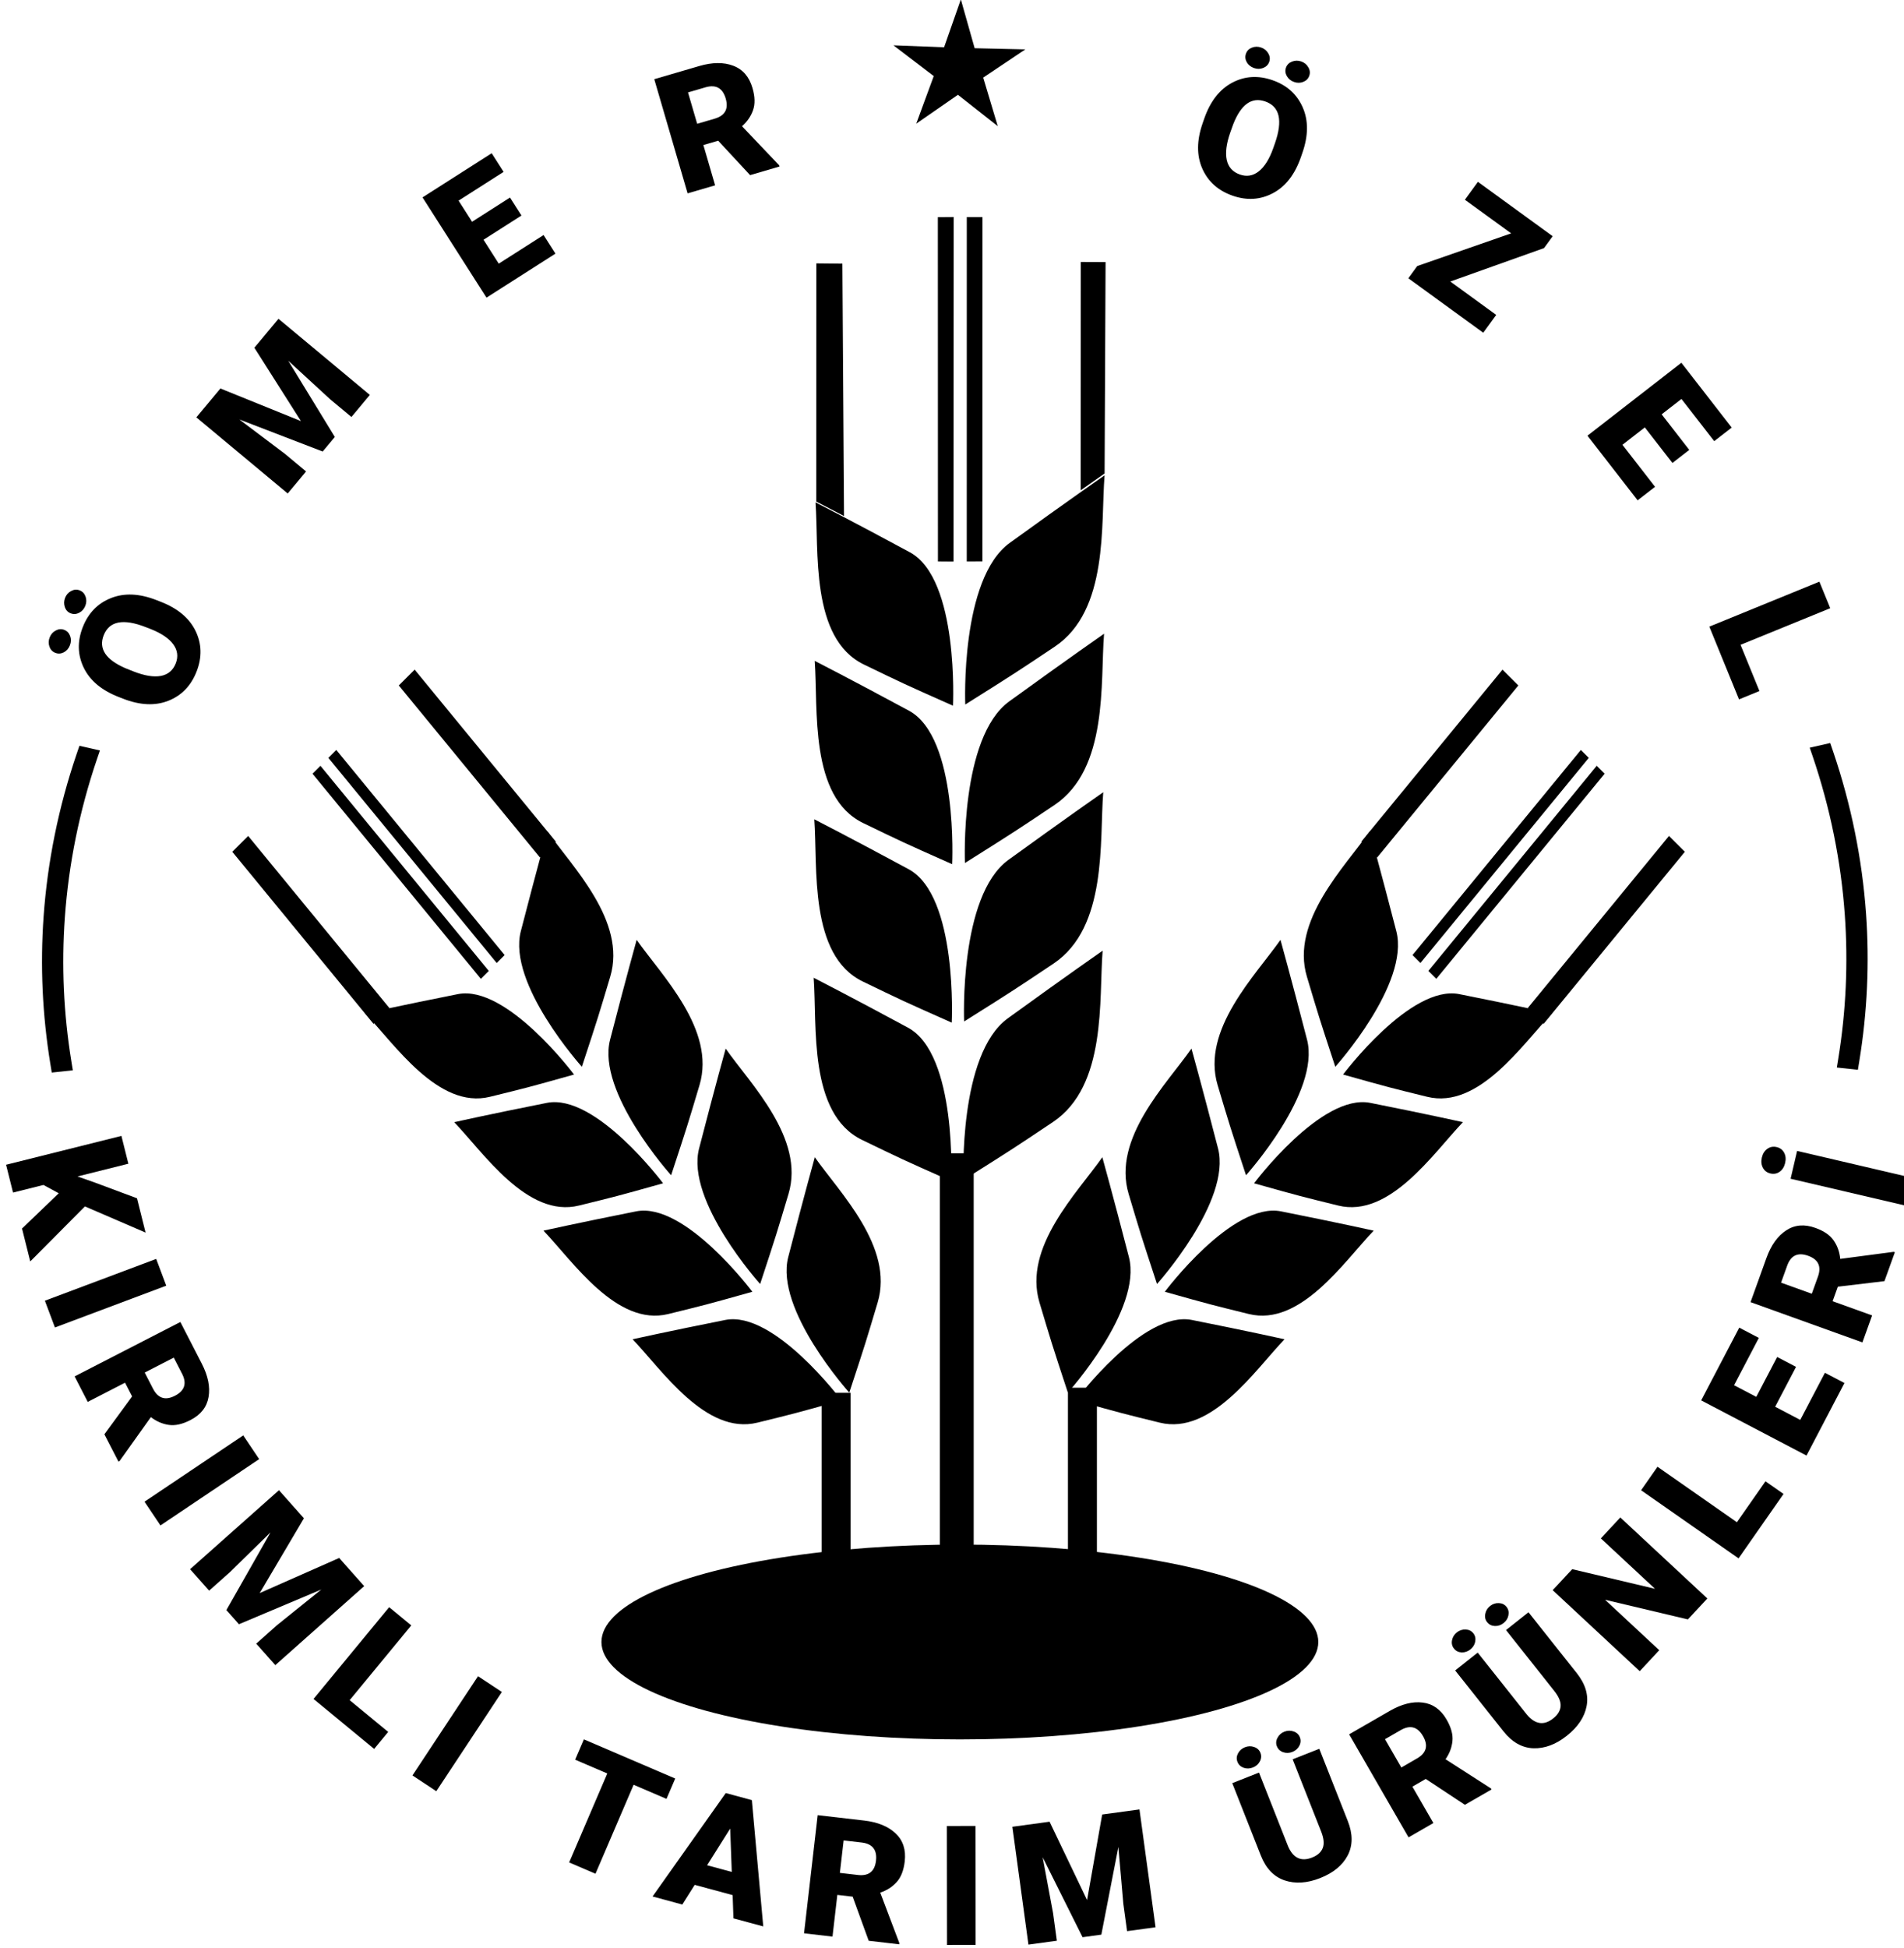 <?xml version="1.0" encoding="UTF-8" standalone="no"?>
<svg
   xmlns:dc="http://purl.org/dc/elements/1.1/"
   xmlns:cc="http://creativecommons.org/ns#"
   xmlns:rdf="http://www.w3.org/1999/02/22-rdf-syntax-ns#"
   xmlns:svg="http://www.w3.org/2000/svg"
   xmlns="http://www.w3.org/2000/svg"
   xmlns:sodipodi="http://sodipodi.sourceforge.net/DTD/sodipodi-0.dtd"
   xmlns:inkscape="http://www.inkscape.org/namespaces/inkscape"
   width="132"
   height="135"
   viewBox="0 0 34.925 35.719"
   version="1.1"
   id="svg2184"
   inkscape:version="1.0.2 (e86c870879, 2021-01-15)"
   sodipodi:docname="logom1.svg">
  <defs
     id="defs2178" />
  <sodipodi:namedview
     id="base"
     pagecolor="#ffffff"
     bordercolor="#666666"
     borderopacity="1.0"
     inkscape:pageopacity="0.0"
     inkscape:pageshadow="2"
     inkscape:zoom="0.35"
     inkscape:cx="82.857143"
     inkscape:cy="217.14286"
     inkscape:document-units="mm"
     inkscape:current-layer="layer1"
     inkscape:document-rotation="0"
     showgrid="false"
     inkscape:window-width="1329"
     inkscape:window-height="706"
     inkscape:window-x="37"
     inkscape:window-y="25"
     inkscape:window-maximized="1"
     units="px" />
  <g
     inkscape:label="Layer 1"
     inkscape:groupmode="layer"
     id="layer1">
    <g
       id="g7667"
       transform="matrix(0.557,0,0,0.557,-307.696,41.239)">
      <g
         id="g1041"
         transform="matrix(0.318,0,0,0.318,353.83,-81.425)">
        <path
           style="color:#000000;font-style:normal;font-variant:normal;font-weight:normal;font-stretch:normal;font-size:medium;line-height:normal;font-family:sans-serif;font-variant-ligatures:normal;font-variant-position:normal;font-variant-caps:normal;font-variant-numeric:normal;font-variant-alternates:normal;font-variant-east-asian:normal;font-feature-settings:normal;font-variation-settings:normal;text-indent:0;text-align:start;text-decoration:none;text-decoration-line:none;text-decoration-style:solid;text-decoration-color:#000000;letter-spacing:normal;word-spacing:normal;text-transform:none;writing-mode:lr-tb;direction:ltr;text-orientation:mixed;dominant-baseline:auto;baseline-shift:baseline;text-anchor:start;white-space:normal;shape-padding:0;shape-margin:0;inline-size:0;clip-rule:nonzero;display:inline;overflow:visible;visibility:visible;isolation:auto;mix-blend-mode:normal;color-interpolation:sRGB;color-interpolation-filters:linearRGB;solid-color:#000000;solid-opacity:1;vector-effect:none;fill:#000000;fill-opacity:1;fill-rule:evenodd;stroke:none;stroke-width:1.107;stroke-linecap:square;stroke-linejoin:miter;stroke-miterlimit:4;stroke-dasharray:none;stroke-dashoffset:0;stroke-opacity:1;color-rendering:auto;image-rendering:auto;shape-rendering:auto;text-rendering:auto;enable-background:accumulate;stop-color:#000000"
           d="m 1294.422,206.08 0.297,0.865 c 1.868,5.496 3.009,11.128 3.413,16.794 0.363,5.086 0.131,10.201 -0.699,15.277 l -0.146,0.891 -2.181,-0.234 0.146,-0.895 c 0.811,-4.962 1.033,-9.963 0.678,-14.936 -0.395,-5.539 -1.508,-11.041 -3.334,-16.415 l -0.297,-0.865 z"
           id="path3753"
           transform="translate(-480.4,-105.924)" />
        <g
           aria-label="KIRIMLI TARIM ÜRÜNLERİ"
           id="g3795"
           style="font-size:7.938px;line-height:8.751px;font-family:sans-serif;-inkscape-font-specification:'sans-serif, Normal';letter-spacing:1.545px;word-spacing:0px;fill:#000000;stroke-width:0.121"
           transform="matrix(2.182,0,0,2.182,1021.802,-82.14)">
          <path
             d="m -181.043,106.581 1.743,-1.674 -0.726,-0.394 -1.444,0.361 -0.33,-1.32 5.474,-1.369 0.33,1.32 -2.414,0.604 0.81,0.285 2.014,0.751 0.407,1.628 -2.879,-1.242 -2.595,2.611 z"
             style="font-style:normal;font-variant:normal;font-weight:900;font-stretch:normal;font-size:7.938px;font-family:Roboto;-inkscape-font-specification:'Roboto Heavy';fill:#000000;stroke-width:0.121"
             id="path3755" />
          <path
             d="m -174.198,109.292 -5.283,1.983 -0.477,-1.27 5.283,-1.983 z"
             style="font-style:normal;font-variant:normal;font-weight:900;font-stretch:normal;font-size:7.938px;font-family:Roboto;-inkscape-font-specification:'Roboto Heavy';fill:#000000;stroke-width:0.121"
             id="path3757" />
          <path
             d="m -177.134,116.343 1.316,-1.797 -0.335,-0.651 -1.771,0.911 -0.622,-1.21 5.018,-2.581 1.016,1.975 q 0.447,0.869 0.322,1.582 -0.12,0.716 -0.861,1.097 -0.579,0.298 -1.034,0.227 -0.453,-0.068 -0.843,-0.368 l -1.486,2.085 -0.052,0.027 z m 3.293,-3.638 -1.379,0.709 0.394,0.765 q 0.355,0.689 1.04,0.336 0.682,-0.351 0.349,-1.025 z"
             style="font-style:normal;font-variant:normal;font-weight:900;font-stretch:normal;font-size:7.938px;font-family:Roboto;-inkscape-font-specification:'Roboto Heavy';fill:#000000;stroke-width:0.121"
             id="path3759" />
          <path
             d="m -169.788,117.521 -4.685,3.146 -0.756,-1.126 4.685,-3.146 z"
             style="font-style:normal;font-variant:normal;font-weight:900;font-stretch:normal;font-size:7.938px;font-family:Roboto;-inkscape-font-specification:'Roboto Heavy';fill:#000000;stroke-width:0.121"
             id="path3761" />
          <path
             d="m -169.762,123.877 3.771,-1.666 1.187,1.336 -4.218,3.749 -0.906,-1.02 0.985,-0.875 2.104,-1.693 -3.908,1.647 -0.597,-0.672 2.095,-3.687 -1.929,1.89 -0.985,0.875 -0.904,-1.017 4.218,-3.749 1.184,1.333 z"
             style="font-style:normal;font-variant:normal;font-weight:900;font-stretch:normal;font-size:7.938px;font-family:Roboto;-inkscape-font-specification:'Roboto Heavy';fill:#000000;stroke-width:0.121"
             id="path3763" />
          <path
             d="m -163.665,130.464 -0.666,0.807 -2.877,-2.371 3.589,-4.354 1.05,0.865 -2.924,3.547 z"
             style="font-style:normal;font-variant:normal;font-weight:900;font-stretch:normal;font-size:7.938px;font-family:Roboto;-inkscape-font-specification:'Roboto Heavy';fill:#000000;stroke-width:0.121"
             id="path3765" />
          <path
             d="m -158.269,128.569 -3.112,4.708 -1.132,-0.748 3.112,-4.708 z"
             style="font-style:normal;font-variant:normal;font-weight:900;font-stretch:normal;font-size:7.938px;font-family:Roboto;-inkscape-font-specification:'Roboto Heavy';fill:#000000;stroke-width:0.121"
             id="path3767" />
          <path
             d="m -154.791,131.782 0.414,-0.965 4.335,1.859 -0.414,0.965 -1.56,-0.669 -1.81,4.221 -1.25,-0.536 1.81,-4.221 z"
             style="font-style:normal;font-variant:normal;font-weight:900;font-stretch:normal;font-size:7.938px;font-family:Roboto;-inkscape-font-specification:'Roboto Heavy';fill:#000000;stroke-width:0.121"
             id="path3769" />
          <path
             d="m -151.117,138.272 3.474,-4.907 1.238,0.335 0.541,5.992 -1.414,-0.382 -0.039,-1.103 -1.8,-0.486 -0.589,0.933 z m 2.588,-1.481 1.171,0.316 -0.075,-2.056 z"
             style="font-style:normal;font-variant:normal;font-weight:900;font-stretch:normal;font-size:7.938px;font-family:Roboto;-inkscape-font-specification:'Roboto Heavy';fill:#000000;stroke-width:0.121"
             id="path3771" />
          <path
             d="m -140.859,140.374 -0.761,-2.093 -0.728,-0.084 -0.229,1.979 -1.351,-0.156 0.647,-5.606 2.206,0.255 q 0.97,0.112 1.494,0.613 0.528,0.498 0.432,1.326 -0.075,0.647 -0.387,0.985 -0.308,0.339 -0.775,0.496 l 0.906,2.395 -0.007,0.058 z m -1.19,-4.761 -0.178,1.54 0.855,0.099 q 0.77,0.089 0.859,-0.677 0.088,-0.762 -0.658,-0.86 z"
             style="font-style:normal;font-variant:normal;font-weight:900;font-stretch:normal;font-size:7.938px;font-family:Roboto;-inkscape-font-specification:'Roboto Heavy';fill:#000000;stroke-width:0.121"
             id="path3773" />
          <path
             d="m -135.792,134.926 0.007,5.643 -1.357,0.002 -0.007,-5.643 z"
             style="font-style:normal;font-variant:normal;font-weight:900;font-stretch:normal;font-size:7.938px;font-family:Roboto;-inkscape-font-specification:'Roboto Heavy';fill:#000000;stroke-width:0.121"
             id="path3775" />
          <path
             d="m -130.495,138.443 0.717,-4.06 1.77,-0.241 0.763,5.591 -1.352,0.184 -0.178,-1.306 -0.234,-2.691 -0.809,4.163 -0.891,0.122 -1.894,-3.794 0.495,2.655 0.178,1.306 -1.348,0.184 -0.763,-5.591 1.766,-0.241 z"
             style="font-style:normal;font-variant:normal;font-weight:900;font-stretch:normal;font-size:7.938px;font-family:Roboto;-inkscape-font-specification:'Roboto Heavy';fill:#000000;stroke-width:0.121"
             id="path3777" />
          <path
             d="m -120.738,131.764 1.265,-0.499 1.353,3.429 q 0.364,0.923 -0.006,1.632 -0.372,0.705 -1.306,1.073 -0.927,0.366 -1.69,0.109 -0.765,-0.261 -1.129,-1.184 l -1.353,-3.429 1.269,-0.501 1.375,3.486 q 0.362,0.853 1.144,0.545 0.389,-0.154 0.506,-0.45 0.117,-0.296 -0.075,-0.783 z m -2.619,0.121 q -0.08,-0.202 0.025,-0.401 0.107,-0.205 0.33,-0.293 0.224,-0.088 0.438,-0.01 0.216,0.073 0.296,0.275 0.08,0.202 -0.027,0.407 -0.105,0.2 -0.328,0.288 -0.224,0.088 -0.44,0.015 -0.214,-0.078 -0.294,-0.28 z m 1.871,-0.738 q -0.08,-0.202 0.029,-0.403 0.107,-0.205 0.327,-0.291 0.224,-0.088 0.438,-0.01 0.216,0.073 0.296,0.275 0.08,0.202 -0.027,0.407 -0.105,0.2 -0.328,0.288 -0.22,0.087 -0.436,0.014 -0.218,-0.077 -0.297,-0.279 z"
             style="font-style:normal;font-variant:normal;font-weight:900;font-stretch:normal;font-size:7.938px;font-family:Roboto;-inkscape-font-specification:'Roboto Heavy';fill:#000000;stroke-width:0.121"
             id="path3779" />
          <path
             d="m -112.563,133.923 -1.858,-1.228 -0.634,0.366 0.996,1.726 -1.178,0.68 -2.82,-4.888 1.924,-1.11 q 0.846,-0.488 1.565,-0.397 0.72,0.086 1.137,0.807 0.325,0.564 0.276,1.022 -0.046,0.456 -0.327,0.86 l 2.154,1.384 0.029,0.05 z m -3.792,-3.114 0.775,1.343 0.745,-0.43 q 0.671,-0.387 0.286,-1.055 -0.383,-0.665 -1.041,-0.299 z"
             style="font-style:normal;font-variant:normal;font-weight:900;font-stretch:normal;font-size:7.938px;font-family:Roboto;-inkscape-font-specification:'Roboto Heavy';fill:#000000;stroke-width:0.121"
             id="path3781" />
          <path
             d="m -110.611,125.632 1.066,-0.845 2.291,2.888 q 0.617,0.777 0.468,1.563 -0.151,0.783 -0.937,1.407 -0.78,0.619 -1.586,0.595 -0.808,-0.027 -1.425,-0.804 l -2.291,-2.888 1.069,-0.848 2.329,2.936 q 0.594,0.711 1.253,0.189 0.328,-0.26 0.353,-0.577 0.025,-0.317 -0.3,-0.727 z m -2.471,0.877 q -0.135,-0.17 -0.093,-0.391 0.043,-0.227 0.231,-0.376 0.188,-0.149 0.416,-0.137 0.228,0.007 0.363,0.177 0.135,0.17 0.092,0.397 -0.042,0.221 -0.23,0.371 -0.188,0.149 -0.416,0.142 -0.228,-0.012 -0.362,-0.182 z m 1.576,-1.25 q -0.135,-0.17 -0.09,-0.394 0.043,-0.227 0.228,-0.374 0.188,-0.149 0.416,-0.137 0.228,0.007 0.363,0.177 0.135,0.17 0.092,0.397 -0.042,0.221 -0.23,0.371 -0.185,0.147 -0.413,0.14 -0.231,-0.01 -0.365,-0.18 z"
             style="font-style:normal;font-variant:normal;font-weight:900;font-stretch:normal;font-size:7.938px;font-family:Roboto;-inkscape-font-specification:'Roboto Heavy';fill:#000000;stroke-width:0.121"
             id="path3783" />
          <path
             d="m -105.187,120.289 4.131,3.844 -0.924,0.993 -3.93,-0.931 2.571,2.392 -0.927,0.996 -4.131,-3.844 0.927,-0.996 3.93,0.931 -2.571,-2.392 z"
             style="font-style:normal;font-variant:normal;font-weight:900;font-stretch:normal;font-size:7.938px;font-family:Roboto;-inkscape-font-specification:'Roboto Heavy';fill:#000000;stroke-width:0.121"
             id="path3785" />
          <path
             d="m -98.298,118.574 0.858,0.599 -2.135,3.057 -4.626,-3.232 0.779,-1.115 3.768,2.632 z"
             style="font-style:normal;font-variant:normal;font-weight:900;font-stretch:normal;font-size:7.938px;font-family:Roboto;-inkscape-font-specification:'Roboto Heavy';fill:#000000;stroke-width:0.121"
             id="path3787" />
          <path
             d="m -96.35,117.352 -4.999,-2.618 1.807,-3.451 0.93,0.487 -1.176,2.245 1.054,0.552 0.991,-1.892 0.896,0.469 -0.991,1.892 1.191,0.624 1.171,-2.235 0.927,0.485 z"
             style="font-style:normal;font-variant:normal;font-weight:900;font-stretch:normal;font-size:7.938px;font-family:Roboto;-inkscape-font-specification:'Roboto Heavy';fill:#000000;stroke-width:0.121"
             id="path3789" />
          <path
             d="m -92.651,109.077 -2.212,0.263 -0.248,0.689 1.875,0.674 -0.46,1.28 -5.31,-1.91 0.752,-2.09 q 0.331,-0.919 0.938,-1.314 0.605,-0.4 1.389,-0.118 0.613,0.22 0.871,0.602 0.26,0.378 0.306,0.868 l 2.538,-0.335 0.055,0.02 z m -4.907,0.072 1.459,0.525 0.291,-0.81 q 0.262,-0.729 -0.463,-0.99 -0.722,-0.26 -0.988,0.444 z"
             style="font-style:normal;font-variant:normal;font-weight:900;font-stretch:normal;font-size:7.938px;font-family:Roboto;-inkscape-font-specification:'Roboto Heavy';fill:#000000;stroke-width:0.121"
             id="path3791" />
          <path
             d="m -96.796,102.898 5.495,1.283 -0.309,1.321 -5.495,-1.283 z m -1.265,1.07 q -0.242,-0.056 -0.356,-0.266 -0.117,-0.214 -0.053,-0.49 0.065,-0.279 0.264,-0.416 0.195,-0.137 0.437,-0.081 0.242,0.056 0.356,0.266 0.114,0.21 0.049,0.489 -0.064,0.276 -0.261,0.417 -0.195,0.137 -0.437,0.081 z"
             style="font-style:normal;font-variant:normal;font-weight:900;font-stretch:normal;font-size:7.938px;font-family:Roboto;-inkscape-font-specification:'Roboto Heavy';fill:#000000;stroke-width:0.121"
             id="path3793" />
        </g>
        <path
           style="color:#000000;font-style:normal;font-variant:normal;font-weight:normal;font-stretch:normal;font-size:medium;line-height:normal;font-family:sans-serif;font-variant-ligatures:normal;font-variant-position:normal;font-variant-caps:normal;font-variant-numeric:normal;font-variant-alternates:normal;font-variant-east-asian:normal;font-feature-settings:normal;font-variation-settings:normal;text-indent:0;text-align:start;text-decoration:none;text-decoration-line:none;text-decoration-style:solid;text-decoration-color:#000000;letter-spacing:normal;word-spacing:normal;text-transform:none;writing-mode:lr-tb;direction:ltr;text-orientation:mixed;dominant-baseline:auto;baseline-shift:baseline;text-anchor:start;white-space:normal;shape-padding:0;shape-margin:0;inline-size:0;clip-rule:nonzero;display:inline;overflow:visible;visibility:visible;isolation:auto;mix-blend-mode:normal;color-interpolation:sRGB;color-interpolation-filters:linearRGB;solid-color:#000000;solid-opacity:1;vector-effect:none;fill:#000000;fill-opacity:1;fill-rule:evenodd;stroke:none;stroke-width:1.107;stroke-linecap:square;stroke-linejoin:miter;stroke-miterlimit:4;stroke-dasharray:none;stroke-dashoffset:0;stroke-opacity:1;color-rendering:auto;image-rendering:auto;shape-rendering:auto;text-rendering:auto;enable-background:accumulate;stop-color:#000000"
           d="m 1113.111,206.368 -0.297,0.865 c -1.868,5.496 -3.009,11.128 -3.413,16.794 -0.363,5.086 -0.131,10.201 0.699,15.277 l 0.146,0.891 2.181,-0.234 -0.146,-0.895 c -0.811,-4.962 -1.033,-9.963 -0.678,-14.936 0.395,-5.539 1.508,-11.041 3.335,-16.415 l 0.297,-0.865 z"
           id="path3797"
           transform="translate(-480.4,-105.924)" />
        <g
           aria-label="ÖMER ÖZEL"
           id="g3815"
           style="font-size:7.938px;line-height:0px;font-family:sans-serif;-inkscape-font-specification:'sans-serif, Normal';letter-spacing:6.329px;word-spacing:4.247px;fill:#000000;stroke-width:0.121"
           transform="matrix(2.182,0,0,2.182,1021.802,-82.14)">
          <path
             d="m -174.454,76.845 q 1.206,0.471 1.648,1.384 0.442,0.913 0.049,1.921 -0.396,1.015 -1.341,1.39 -0.944,0.372 -2.15,-0.099 l -0.213,-0.083 q -1.206,-0.471 -1.65,-1.38 -0.446,-0.915 -0.05,-1.929 0.393,-1.007 1.342,-1.382 0.945,-0.376 2.151,0.095 z m -0.722,1.199 q -0.794,-0.31 -1.294,-0.214 -0.499,0.096 -0.698,0.605 -0.369,0.946 1.016,1.553 l 0.407,0.163 q 0.773,0.302 1.286,0.211 0.515,-0.094 0.713,-0.6 0.187,-0.48 -0.119,-0.899 -0.309,-0.424 -1.069,-0.725 z m -4.288,1.222 q -0.202,-0.079 -0.277,-0.291 -0.077,-0.217 0.01,-0.441 0.087,-0.224 0.29,-0.328 0.201,-0.109 0.403,-0.03 0.202,0.079 0.28,0.296 0.075,0.212 -0.012,0.436 -0.087,0.224 -0.288,0.333 -0.203,0.104 -0.405,0.025 z m 0.731,-1.874 q -0.202,-0.079 -0.276,-0.295 -0.077,-0.217 0.009,-0.438 0.087,-0.224 0.29,-0.328 0.201,-0.109 0.403,-0.03 0.202,0.079 0.28,0.296 0.075,0.212 -0.012,0.436 -0.086,0.22 -0.287,0.329 -0.204,0.108 -0.406,0.029 z"
             style="font-style:normal;font-variant:normal;font-weight:900;font-stretch:normal;font-size:7.938px;font-family:Roboto;-inkscape-font-specification:'Roboto Heavy';fill:#000000;stroke-width:0.121"
             id="path3799" />
          <path
             d="m -167.806,68.27 -2.21,-3.481 1.144,-1.373 4.336,3.612 -0.873,1.048 -1.012,-0.843 -1.988,-1.828 2.212,3.618 -0.576,0.691 -3.958,-1.522 2.157,1.625 1.012,0.843 -0.871,1.045 -4.336,-3.612 1.141,-1.37 z"
             style="font-style:normal;font-variant:normal;font-weight:900;font-stretch:normal;font-size:7.938px;font-family:Roboto;-inkscape-font-specification:'Roboto Heavy';fill:#000000;stroke-width:0.121"
             id="path3801" />
          <path
             d="m -158.999,62.413 -3.036,-4.757 3.283,-2.095 0.565,0.885 -2.137,1.364 0.64,1.003 1.8,-1.149 0.544,0.853 -1.8,1.149 0.723,1.134 2.127,-1.357 0.563,0.882 z"
             style="font-style:normal;font-variant:normal;font-weight:900;font-stretch:normal;font-size:7.938px;font-family:Roboto;-inkscape-font-specification:'Roboto Heavy';fill:#000000;stroke-width:0.121"
             id="path3803" />
          <path
             d="m -146.488,56.6 -1.515,-1.633 -0.703,0.205 0.558,1.912 -1.306,0.381 -1.582,-5.417 2.132,-0.623 q 0.938,-0.274 1.615,-0.015 0.68,0.254 0.913,1.054 0.183,0.625 0.026,1.058 -0.152,0.432 -0.522,0.758 l 1.765,1.855 0.016,0.056 z m -2.947,-3.924 0.435,1.488 0.826,-0.241 q 0.744,-0.217 0.528,-0.958 -0.215,-0.737 -0.94,-0.537 z"
             style="font-style:normal;font-variant:normal;font-weight:900;font-stretch:normal;font-size:7.938px;font-family:Roboto;-inkscape-font-specification:'Roboto Heavy';fill:#000000;stroke-width:0.121"
             id="path3805" />
          <path
             d="m -120.35,55.757 q -0.426,1.222 -1.322,1.698 -0.896,0.476 -1.917,0.12 -1.028,-0.358 -1.439,-1.289 -0.407,-0.93 0.019,-2.152 l 0.075,-0.216 q 0.426,-1.222 1.318,-1.7 0.898,-0.48 1.926,-0.121 1.021,0.356 1.43,1.29 0.41,0.931 -0.015,2.153 z m -1.225,-0.677 q 0.28,-0.805 0.166,-1.301 -0.115,-0.496 -0.631,-0.675 -0.959,-0.334 -1.515,1.073 l -0.148,0.412 q -0.273,0.783 -0.163,1.293 0.113,0.511 0.626,0.69 0.487,0.17 0.894,-0.152 0.412,-0.324 0.685,-1.095 z m -1.38,-4.24 q 0.071,-0.205 0.281,-0.288 0.214,-0.085 0.441,-0.006 0.227,0.079 0.338,0.278 0.116,0.196 0.045,0.401 -0.071,0.205 -0.286,0.29 -0.209,0.083 -0.436,0.004 -0.227,-0.079 -0.343,-0.275 -0.111,-0.199 -0.04,-0.404 z m 1.9,0.662 q 0.071,-0.205 0.285,-0.287 0.214,-0.085 0.438,-0.008 0.227,0.079 0.338,0.278 0.116,0.196 0.045,0.401 -0.071,0.205 -0.286,0.29 -0.209,0.083 -0.436,0.004 -0.223,-0.078 -0.34,-0.274 -0.115,-0.2 -0.044,-0.405 z"
             style="font-style:normal;font-variant:normal;font-weight:900;font-stretch:normal;font-size:7.938px;font-family:Roboto;-inkscape-font-specification:'Roboto Heavy';fill:#000000;stroke-width:0.121"
             id="path3807" />
          <path
             d="m -112.564,57.768 0.618,-0.85 3.549,2.58 -0.41,0.564 -4.449,1.586 2.179,1.584 -0.615,0.846 -3.555,-2.584 0.422,-0.58 4.458,-1.551 z"
             style="font-style:normal;font-variant:normal;font-weight:900;font-stretch:normal;font-size:7.938px;font-family:Roboto;-inkscape-font-specification:'Roboto Heavy';fill:#000000;stroke-width:0.121"
             id="path3809" />
          <path
             d="m -106.746,68.963 4.457,-3.461 2.389,3.076 -0.83,0.644 -1.555,-2.002 -0.94,0.73 1.31,1.687 -0.799,0.62 -1.31,-1.687 -1.062,0.825 1.547,1.993 -0.827,0.642 z"
             style="font-style:normal;font-variant:normal;font-weight:900;font-stretch:normal;font-size:7.938px;font-family:Roboto;-inkscape-font-specification:'Roboto Heavy';fill:#000000;stroke-width:0.121"
             id="path3811" />
          <path
             d="m -98.584,81.078 -0.969,0.396 -1.409,-3.452 5.224,-2.133 0.514,1.259 -4.256,1.737 z"
             style="font-style:normal;font-variant:normal;font-weight:900;font-stretch:normal;font-size:7.938px;font-family:Roboto;-inkscape-font-specification:'Roboto Heavy';fill:#000000;stroke-width:0.121"
             id="path3813" />
        </g>
        <path
           sodipodi:type="star"
           style="fill:#000000;fill-rule:evenodd;stroke:none;stroke-width:8.817;stroke-linecap:square;stroke-linejoin:miter;stroke-miterlimit:4;stroke-dasharray:none"
           id="path3817"
           sodipodi:sides="5"
           sodipodi:cx="-66.315704"
           sodipodi:cy="158.7915"
           sodipodi:r1="15.968899"
           sodipodi:r2="5.9883366"
           sodipodi:arg1="0.78539816"
           sodipodi:arg2="1.4137167"
           inkscape:flatsided="false"
           inkscape:rounded="0"
           inkscape:randomized="0"
           inkscape:transform-center-x="-0.066109186"
           inkscape:transform-center-y="-0.62321727"
           transform="matrix(0.442,0.084,-0.084,0.442,766.421,-34.262)"
           d="m -55.024,170.083 -10.355,-5.377 -8.187,8.314 1.914,-11.51 -10.437,-5.217 11.538,-1.736 1.736,-11.538 5.217,10.437 11.51,-1.914 -8.314,8.187 z" />
        <g
           id="g3861"
           transform="matrix(-0.821,-0.82,-0.871,1.061,803.132,111.801)"
           style="fill:#000000">
          <g
             id="g3859"
             style="fill:#000000">
            <path
               d="M 15,64 C 15,64 14.541,55.559 18.477,53.464 23.129,50.989 26,49.533 26,49.533 25.706,52.753 26.4,58.603 22.093,60.689 19.042,62.166 19.056,62.169 15,64"
               style="fill:#000000;fill-opacity:1;fill-rule:evenodd;stroke:none;stroke-width:1px;stroke-linecap:butt;stroke-linejoin:miter;stroke-opacity:1"
               id="path3819" />
            <path
               d="m 15,53.402 c 0,0 -0.459,-8.441 3.477,-10.536 C 23.129,40.391 26,38.935 26,38.935 25.706,42.154 26.4,48.005 22.093,50.09 19.042,51.568 19.056,51.57 15,53.402"
               style="fill:#000000;fill-opacity:1;fill-rule:evenodd;stroke:none;stroke-width:1px;stroke-linecap:butt;stroke-linejoin:miter;stroke-opacity:1"
               id="path3821" />
            <path
               d="m 15.016,42.804 c 0,0 -0.459,-8.441 3.477,-10.536 4.652,-2.475 7.523,-3.931 7.523,-3.931 -0.294,3.219 0.4,9.07 -3.907,11.155 -3.051,1.477 -3.037,1.48 -7.093,3.311"
               style="fill:#000000;fill-opacity:1;fill-rule:evenodd;stroke:none;stroke-width:1px;stroke-linecap:butt;stroke-linejoin:miter;stroke-opacity:1"
               id="path3823" />
            <path
               d="m 15,32.205 c 0,0 -0.459,-8.441 3.477,-10.536 C 23.129,19.194 26,17.738 26,17.738 25.706,20.958 26.4,26.808 22.093,28.894 19.042,30.371 19.056,30.374 15,32.205"
               style="fill:#000000;fill-opacity:1;fill-rule:evenodd;stroke:none;stroke-width:1px;stroke-linecap:butt;stroke-linejoin:miter;stroke-opacity:1"
               id="path3825" />
            <path
               d="m 14.016,64 c 0,0 0.459,-8.441 -3.477,-10.536 C 5.888,50.989 3.016,49.533 3.016,49.533 3.31,52.753 2.617,58.603 6.924,60.689 9.974,62.166 9.96,62.169 14.016,64"
               style="fill:#000000;fill-opacity:1;fill-rule:evenodd;stroke:none;stroke-width:1px;stroke-linecap:butt;stroke-linejoin:miter;stroke-opacity:1"
               id="path3827" />
            <path
               d="m 14.016,53.402 c 0,0 0.459,-8.441 -3.477,-10.536 -4.652,-2.475 -7.523,-3.931 -7.523,-3.931 0.294,3.219 -0.4,9.07 3.907,11.155 3.051,1.477 3.037,1.48 7.093,3.311"
               style="fill:#000000;fill-opacity:1;fill-rule:evenodd;stroke:none;stroke-width:1px;stroke-linecap:butt;stroke-linejoin:miter;stroke-opacity:1"
               id="path3829" />
            <path
               d="m 14,42.804 c 0,0 0.459,-8.441 -3.477,-10.536 C 5.871,29.792 3,28.337 3,28.337 3.294,31.556 2.6,37.407 6.907,39.492 9.958,40.969 9.944,40.972 14,42.804"
               style="fill:#000000;fill-opacity:1;fill-rule:evenodd;stroke:none;stroke-width:1px;stroke-linecap:butt;stroke-linejoin:miter;stroke-opacity:1"
               id="path3831" />
            <path
               d="m 14.016,32.205 c 0,0 0.459,-8.441 -3.477,-10.536 C 5.888,19.194 3.016,17.738 3.016,17.738 c 0.294,3.219 -0.4,9.07 3.907,11.155 3.051,1.477 3.037,1.48 7.093,3.311"
               style="fill:#000000;fill-opacity:1;fill-rule:evenodd;stroke:none;stroke-width:1px;stroke-linecap:butt;stroke-linejoin:miter;stroke-opacity:1"
               id="path3833" />
            <g
               id="g3839"
               style="opacity:1;fill:#000000">
              <path
                 style="color:#000000;font-style:normal;font-variant:normal;font-weight:normal;font-stretch:normal;font-size:medium;line-height:normal;font-family:sans-serif;font-variant-ligatures:normal;font-variant-position:normal;font-variant-caps:normal;font-variant-numeric:normal;font-variant-alternates:normal;font-variant-east-asian:normal;font-feature-settings:normal;font-variation-settings:normal;text-indent:0;text-align:start;text-decoration:none;text-decoration-line:none;text-decoration-style:solid;text-decoration-color:#000000;letter-spacing:normal;word-spacing:normal;text-transform:none;writing-mode:lr-tb;direction:ltr;text-orientation:mixed;dominant-baseline:auto;baseline-shift:baseline;text-anchor:start;white-space:normal;shape-padding:0;shape-margin:0;inline-size:0;clip-rule:nonzero;display:inline;overflow:visible;visibility:visible;isolation:auto;mix-blend-mode:normal;color-interpolation:sRGB;color-interpolation-filters:linearRGB;solid-color:#000000;solid-opacity:1;vector-effect:none;fill:#000000;fill-opacity:1;fill-rule:evenodd;stroke:none;stroke-width:1px;stroke-linecap:butt;stroke-linejoin:miter;stroke-miterlimit:4;stroke-dasharray:none;stroke-dashoffset:0;stroke-opacity:1;color-rendering:auto;image-rendering:auto;shape-rendering:auto;text-rendering:auto;enable-background:accumulate;stop-color:#000000;stop-opacity:1"
                 d="M 13.5,2.066 V 22.081"
                 id="path3835" />
              <path
                 style="color:#000000;font-style:normal;font-variant:normal;font-weight:normal;font-stretch:normal;font-size:medium;line-height:normal;font-family:sans-serif;font-variant-ligatures:normal;font-variant-position:normal;font-variant-caps:normal;font-variant-numeric:normal;font-variant-alternates:normal;font-variant-east-asian:normal;font-feature-settings:normal;font-variation-settings:normal;text-indent:0;text-align:start;text-decoration:none;text-decoration-line:none;text-decoration-style:solid;text-decoration-color:#000000;letter-spacing:normal;word-spacing:normal;text-transform:none;writing-mode:lr-tb;direction:ltr;text-orientation:mixed;dominant-baseline:auto;baseline-shift:baseline;text-anchor:start;white-space:normal;shape-padding:0;shape-margin:0;inline-size:0;clip-rule:nonzero;display:inline;overflow:visible;visibility:visible;isolation:auto;mix-blend-mode:normal;color-interpolation:sRGB;color-interpolation-filters:linearRGB;solid-color:#000000;solid-opacity:1;vector-effect:none;fill:#000000;fill-opacity:1;fill-rule:evenodd;stroke:none;stroke-linecap:butt;stroke-linejoin:miter;stroke-miterlimit:4;stroke-dasharray:none;stroke-dashoffset:0;stroke-opacity:1;color-rendering:auto;image-rendering:auto;shape-rendering:auto;text-rendering:auto;enable-background:accumulate;stop-color:#000000;stop-opacity:1"
                 d="M 13,2.066 V 22.08 h 1 V 2.066 Z"
                 id="path3837" />
            </g>
            <g
               id="g3845"
               style="opacity:1;fill:#000000">
              <path
                 style="color:#000000;font-style:normal;font-variant:normal;font-weight:normal;font-stretch:normal;font-size:medium;line-height:normal;font-family:sans-serif;font-variant-ligatures:normal;font-variant-position:normal;font-variant-caps:normal;font-variant-numeric:normal;font-variant-alternates:normal;font-variant-east-asian:normal;font-feature-settings:normal;font-variation-settings:normal;text-indent:0;text-align:start;text-decoration:none;text-decoration-line:none;text-decoration-style:solid;text-decoration-color:#000000;letter-spacing:normal;word-spacing:normal;text-transform:none;writing-mode:lr-tb;direction:ltr;text-orientation:mixed;dominant-baseline:auto;baseline-shift:baseline;text-anchor:start;white-space:normal;shape-padding:0;shape-margin:0;inline-size:0;clip-rule:nonzero;display:inline;overflow:visible;visibility:visible;isolation:auto;mix-blend-mode:normal;color-interpolation:sRGB;color-interpolation-filters:linearRGB;solid-color:#000000;solid-opacity:1;vector-effect:none;fill:#000000;fill-opacity:1;fill-rule:evenodd;stroke:none;stroke-width:2;stroke-linecap:butt;stroke-linejoin:miter;stroke-miterlimit:4;stroke-dasharray:none;stroke-dashoffset:0;stroke-opacity:1;color-rendering:auto;image-rendering:auto;shape-rendering:auto;text-rendering:auto;enable-background:accumulate;stop-color:#000000;stop-opacity:1"
                 d="M 4,1.955 V 18.745"
                 id="path3841" />
              <path
                 style="color:#000000;font-style:normal;font-variant:normal;font-weight:normal;font-stretch:normal;font-size:medium;line-height:normal;font-family:sans-serif;font-variant-ligatures:normal;font-variant-position:normal;font-variant-caps:normal;font-variant-numeric:normal;font-variant-alternates:normal;font-variant-east-asian:normal;font-feature-settings:normal;font-variation-settings:normal;text-indent:0;text-align:start;text-decoration:none;text-decoration-line:none;text-decoration-style:solid;text-decoration-color:#000000;letter-spacing:normal;word-spacing:normal;text-transform:none;writing-mode:lr-tb;direction:ltr;text-orientation:mixed;dominant-baseline:auto;baseline-shift:baseline;text-anchor:start;white-space:normal;shape-padding:0;shape-margin:0;inline-size:0;clip-rule:nonzero;display:inline;overflow:visible;visibility:visible;isolation:auto;mix-blend-mode:normal;color-interpolation:sRGB;color-interpolation-filters:linearRGB;solid-color:#000000;solid-opacity:1;vector-effect:none;fill:#000000;fill-opacity:1;fill-rule:evenodd;stroke:none;stroke-linecap:butt;stroke-linejoin:miter;stroke-miterlimit:4;stroke-dasharray:none;stroke-dashoffset:0;stroke-opacity:1;color-rendering:auto;image-rendering:auto;shape-rendering:auto;text-rendering:auto;enable-background:accumulate;stop-color:#000000;stop-opacity:1"
                 d="M 3,1.955 V 18.746 H 5 V 1.955 Z"
                 id="path3843" />
            </g>
            <g
               id="g3851"
               style="opacity:1;fill:#000000">
              <path
                 style="color:#000000;font-style:normal;font-variant:normal;font-weight:normal;font-stretch:normal;font-size:medium;line-height:normal;font-family:sans-serif;font-variant-ligatures:normal;font-variant-position:normal;font-variant-caps:normal;font-variant-numeric:normal;font-variant-alternates:normal;font-variant-east-asian:normal;font-feature-settings:normal;font-variation-settings:normal;text-indent:0;text-align:start;text-decoration:none;text-decoration-line:none;text-decoration-style:solid;text-decoration-color:#000000;letter-spacing:normal;word-spacing:normal;text-transform:none;writing-mode:lr-tb;direction:ltr;text-orientation:mixed;dominant-baseline:auto;baseline-shift:baseline;text-anchor:start;white-space:normal;shape-padding:0;shape-margin:0;inline-size:0;clip-rule:nonzero;display:inline;overflow:visible;visibility:visible;isolation:auto;mix-blend-mode:normal;color-interpolation:sRGB;color-interpolation-filters:linearRGB;solid-color:#000000;solid-opacity:1;vector-effect:none;fill:#000000;fill-opacity:1;fill-rule:evenodd;stroke:none;stroke-width:2;stroke-linecap:butt;stroke-linejoin:miter;stroke-miterlimit:4;stroke-dasharray:none;stroke-dashoffset:0;stroke-opacity:1;color-rendering:auto;image-rendering:auto;shape-rendering:auto;text-rendering:auto;enable-background:accumulate;stop-color:#000000;stop-opacity:1"
                 d="M 25,1.955 V 18.745"
                 id="path3847" />
              <path
                 style="color:#000000;font-style:normal;font-variant:normal;font-weight:normal;font-stretch:normal;font-size:medium;line-height:normal;font-family:sans-serif;font-variant-ligatures:normal;font-variant-position:normal;font-variant-caps:normal;font-variant-numeric:normal;font-variant-alternates:normal;font-variant-east-asian:normal;font-feature-settings:normal;font-variation-settings:normal;text-indent:0;text-align:start;text-decoration:none;text-decoration-line:none;text-decoration-style:solid;text-decoration-color:#000000;letter-spacing:normal;word-spacing:normal;text-transform:none;writing-mode:lr-tb;direction:ltr;text-orientation:mixed;dominant-baseline:auto;baseline-shift:baseline;text-anchor:start;white-space:normal;shape-padding:0;shape-margin:0;inline-size:0;clip-rule:nonzero;display:inline;overflow:visible;visibility:visible;isolation:auto;mix-blend-mode:normal;color-interpolation:sRGB;color-interpolation-filters:linearRGB;solid-color:#000000;solid-opacity:1;vector-effect:none;fill:#000000;fill-opacity:1;fill-rule:evenodd;stroke:none;stroke-linecap:butt;stroke-linejoin:miter;stroke-miterlimit:4;stroke-dasharray:none;stroke-dashoffset:0;stroke-opacity:1;color-rendering:auto;image-rendering:auto;shape-rendering:auto;text-rendering:auto;enable-background:accumulate;stop-color:#000000;stop-opacity:1"
                 d="M 24,1.955 V 18.746 h 2 V 1.955 Z"
                 id="path3849" />
            </g>
            <g
               id="g3857"
               style="opacity:1;fill:#000000">
              <path
                 style="color:#000000;font-style:normal;font-variant:normal;font-weight:normal;font-stretch:normal;font-size:medium;line-height:normal;font-family:sans-serif;font-variant-ligatures:normal;font-variant-position:normal;font-variant-caps:normal;font-variant-numeric:normal;font-variant-alternates:normal;font-variant-east-asian:normal;font-feature-settings:normal;font-variation-settings:normal;text-indent:0;text-align:start;text-decoration:none;text-decoration-line:none;text-decoration-style:solid;text-decoration-color:#000000;letter-spacing:normal;word-spacing:normal;text-transform:none;writing-mode:lr-tb;direction:ltr;text-orientation:mixed;dominant-baseline:auto;baseline-shift:baseline;text-anchor:start;white-space:normal;shape-padding:0;shape-margin:0;inline-size:0;clip-rule:nonzero;display:inline;overflow:visible;visibility:visible;isolation:auto;mix-blend-mode:normal;color-interpolation:sRGB;color-interpolation-filters:linearRGB;solid-color:#000000;solid-opacity:1;vector-effect:none;fill:#000000;fill-opacity:1;fill-rule:evenodd;stroke:none;stroke-width:1px;stroke-linecap:butt;stroke-linejoin:miter;stroke-miterlimit:4;stroke-dasharray:none;stroke-dashoffset:0;stroke-opacity:1;color-rendering:auto;image-rendering:auto;shape-rendering:auto;text-rendering:auto;enable-background:accumulate;stop-color:#000000;stop-opacity:1"
                 d="M 15.5,2.066 V 22.081"
                 id="path3853" />
              <path
                 style="color:#000000;font-style:normal;font-variant:normal;font-weight:normal;font-stretch:normal;font-size:medium;line-height:normal;font-family:sans-serif;font-variant-ligatures:normal;font-variant-position:normal;font-variant-caps:normal;font-variant-numeric:normal;font-variant-alternates:normal;font-variant-east-asian:normal;font-feature-settings:normal;font-variation-settings:normal;text-indent:0;text-align:start;text-decoration:none;text-decoration-line:none;text-decoration-style:solid;text-decoration-color:#000000;letter-spacing:normal;word-spacing:normal;text-transform:none;writing-mode:lr-tb;direction:ltr;text-orientation:mixed;dominant-baseline:auto;baseline-shift:baseline;text-anchor:start;white-space:normal;shape-padding:0;shape-margin:0;inline-size:0;clip-rule:nonzero;display:inline;overflow:visible;visibility:visible;isolation:auto;mix-blend-mode:normal;color-interpolation:sRGB;color-interpolation-filters:linearRGB;solid-color:#000000;solid-opacity:1;vector-effect:none;fill:#000000;fill-opacity:1;fill-rule:evenodd;stroke:none;stroke-linecap:butt;stroke-linejoin:miter;stroke-miterlimit:4;stroke-dasharray:none;stroke-dashoffset:0;stroke-opacity:1;color-rendering:auto;image-rendering:auto;shape-rendering:auto;text-rendering:auto;enable-background:accumulate;stop-color:#000000;stop-opacity:1"
                 d="M 15,2.066 V 22.08 h 1 V 2.066 Z"
                 id="path3855" />
            </g>
          </g>
        </g>
        <g
           id="g3905"
           transform="matrix(1.302,-0.122,-0.006,1.548,1043.124,143.264)"
           style="opacity:0.999;fill:#000000">
          <g
             id="g3903"
             style="fill:#000000">
            <path
               d="m -244.982,-17.934 c 0,0 -0.459,-8.441 3.477,-10.536 4.652,-2.475 7.523,-3.931 7.523,-3.931 -0.294,3.219 0.4,9.07 -3.907,11.155 -3.051,1.477 -3.037,1.48 -7.093,3.311"
               style="fill:#000000;fill-opacity:1;fill-rule:evenodd;stroke:none;stroke-width:1px;stroke-linecap:butt;stroke-linejoin:miter;stroke-opacity:1"
               id="path3863" />
            <path
               d="m -244.982,-28.532 c 0,0 -0.459,-8.441 3.477,-10.536 4.652,-2.475 7.523,-3.931 7.523,-3.931 -0.294,3.219 0.4,9.07 -3.907,11.155 -3.051,1.477 -3.037,1.48 -7.093,3.311"
               style="fill:#000000;fill-opacity:1;fill-rule:evenodd;stroke:none;stroke-width:1px;stroke-linecap:butt;stroke-linejoin:miter;stroke-opacity:1"
               id="path3865" />
            <path
               d="m -244.966,-39.13 c 0,0 -0.459,-8.441 3.477,-10.536 4.652,-2.475 7.523,-3.931 7.523,-3.931 -0.294,3.219 0.4,9.07 -3.907,11.155 -3.051,1.477 -3.037,1.48 -7.093,3.311"
               style="fill:#000000;fill-opacity:1;fill-rule:evenodd;stroke:none;stroke-width:1px;stroke-linecap:butt;stroke-linejoin:miter;stroke-opacity:1"
               id="path3867" />
            <path
               d="m -244.989,-49.732 c 0,0 -0.451,-8.441 3.487,-10.532 4.655,-2.472 7.528,-3.926 7.528,-3.926 -0.297,3.219 0.391,9.069 -3.918,11.152 -3.053,1.475 -3.038,1.478 -7.097,3.306"
               style="fill:#000000;fill-opacity:1;fill-rule:evenodd;stroke:none;stroke-width:1px;stroke-linecap:butt;stroke-linejoin:miter;stroke-opacity:1"
               id="path3869" />
            <path
               d="m -245.966,-17.934 c 0,0 0.459,-8.441 -3.477,-10.536 -4.652,-2.475 -7.523,-3.931 -7.523,-3.931 0.294,3.219 -0.4,9.07 3.907,11.155 3.051,1.477 3.037,1.48 7.093,3.311"
               style="fill:#000000;fill-opacity:1;fill-rule:evenodd;stroke:none;stroke-width:1px;stroke-linecap:butt;stroke-linejoin:miter;stroke-opacity:1"
               id="path3871" />
            <path
               d="m -245.966,-28.532 c 0,0 0.459,-8.441 -3.477,-10.536 -4.652,-2.475 -7.523,-3.931 -7.523,-3.931 0.294,3.219 -0.4,9.07 3.907,11.155 3.051,1.477 3.037,1.48 7.093,3.311"
               style="fill:#000000;fill-opacity:1;fill-rule:evenodd;stroke:none;stroke-width:1px;stroke-linecap:butt;stroke-linejoin:miter;stroke-opacity:1"
               id="path3873" />
            <path
               d="m -245.982,-39.13 c 0,0 0.459,-8.441 -3.477,-10.536 -4.652,-2.475 -7.523,-3.931 -7.523,-3.931 0.294,3.219 -0.4,9.07 3.907,11.155 3.051,1.477 3.037,1.48 7.093,3.311"
               style="fill:#000000;fill-opacity:1;fill-rule:evenodd;stroke:none;stroke-width:1px;stroke-linecap:butt;stroke-linejoin:miter;stroke-opacity:1"
               id="path3875" />
            <path
               d="m -245.966,-49.728 c 0,0 0.459,-8.441 -3.477,-10.536 -4.652,-2.475 -7.523,-3.931 -7.523,-3.931 0.294,3.219 -0.4,9.07 3.907,11.155 3.051,1.477 3.037,1.48 7.093,3.311"
               style="fill:#000000;fill-opacity:1;fill-rule:evenodd;stroke:none;stroke-width:1px;stroke-linecap:butt;stroke-linejoin:miter;stroke-opacity:1"
               id="path3877" />
            <g
               id="g3883"
               style="opacity:1;fill:#000000;stroke-width:1;stroke-miterlimit:4;stroke-dasharray:none">
              <path
                 style="color:#000000;font-style:normal;font-variant:normal;font-weight:normal;font-stretch:normal;font-size:medium;line-height:normal;font-family:sans-serif;font-variant-ligatures:normal;font-variant-position:normal;font-variant-caps:normal;font-variant-numeric:normal;font-variant-alternates:normal;font-variant-east-asian:normal;font-feature-settings:normal;font-variation-settings:normal;text-indent:0;text-align:start;text-decoration:none;text-decoration-line:none;text-decoration-style:solid;text-decoration-color:#000000;letter-spacing:normal;word-spacing:normal;text-transform:none;writing-mode:lr-tb;direction:ltr;text-orientation:mixed;dominant-baseline:auto;baseline-shift:baseline;text-anchor:start;white-space:normal;shape-padding:0;shape-margin:0;inline-size:0;clip-rule:nonzero;display:inline;overflow:visible;visibility:visible;isolation:auto;mix-blend-mode:normal;color-interpolation:sRGB;color-interpolation-filters:linearRGB;solid-color:#000000;solid-opacity:1;vector-effect:none;fill:#000000;fill-opacity:1;fill-rule:evenodd;stroke:none;stroke-width:1;stroke-linecap:butt;stroke-linejoin:miter;stroke-miterlimit:4;stroke-dasharray:none;stroke-dashoffset:0;stroke-opacity:1;color-rendering:auto;image-rendering:auto;shape-rendering:auto;text-rendering:auto;enable-background:accumulate;stop-color:#000000;stop-opacity:1"
                 d="m -246.634,-82.418 v 22.941"
                 id="path3879" />
              <path
                 style="color:#000000;font-style:normal;font-variant:normal;font-weight:normal;font-stretch:normal;font-size:medium;line-height:normal;font-family:sans-serif;font-variant-ligatures:normal;font-variant-position:normal;font-variant-caps:normal;font-variant-numeric:normal;font-variant-alternates:normal;font-variant-east-asian:normal;font-feature-settings:normal;font-variation-settings:normal;text-indent:0;text-align:start;text-decoration:none;text-decoration-line:none;text-decoration-style:solid;text-decoration-color:#000000;letter-spacing:normal;word-spacing:normal;text-transform:none;writing-mode:lr-tb;direction:ltr;text-orientation:mixed;dominant-baseline:auto;baseline-shift:baseline;text-anchor:start;white-space:normal;shape-padding:0;shape-margin:0;inline-size:0;clip-rule:nonzero;display:inline;overflow:visible;visibility:visible;isolation:auto;mix-blend-mode:normal;color-interpolation:sRGB;color-interpolation-filters:linearRGB;solid-color:#000000;solid-opacity:1;vector-effect:none;fill:#000000;fill-opacity:1;fill-rule:evenodd;stroke:none;stroke-width:1;stroke-linecap:butt;stroke-linejoin:miter;stroke-miterlimit:4;stroke-dasharray:none;stroke-dashoffset:0;stroke-opacity:1;color-rendering:auto;image-rendering:auto;shape-rendering:auto;text-rendering:auto;enable-background:accumulate;stop-color:#000000;stop-opacity:1"
                 d="m -247.32,-82.51 0.113,23.033 1.239,0.106 -0.093,-23.048 z"
                 id="path3881"
                 sodipodi:nodetypes="ccccc" />
            </g>
            <g
               id="g3889"
               style="opacity:1;fill:#000000;stroke-width:1;stroke-miterlimit:4;stroke-dasharray:none"
               transform="matrix(1,0.005,-2.9664886e-4,0.939,0.058,-3.587)">
              <path
                 style="color:#000000;font-style:normal;font-variant:normal;font-weight:normal;font-stretch:normal;font-size:medium;line-height:normal;font-family:sans-serif;font-variant-ligatures:normal;font-variant-position:normal;font-variant-caps:normal;font-variant-numeric:normal;font-variant-alternates:normal;font-variant-east-asian:normal;font-feature-settings:normal;font-variation-settings:normal;text-indent:0;text-align:start;text-decoration:none;text-decoration-line:none;text-decoration-style:solid;text-decoration-color:#000000;letter-spacing:normal;word-spacing:normal;text-transform:none;writing-mode:lr-tb;direction:ltr;text-orientation:mixed;dominant-baseline:auto;baseline-shift:baseline;text-anchor:start;white-space:normal;shape-padding:0;shape-margin:0;inline-size:0;clip-rule:nonzero;display:inline;overflow:visible;visibility:visible;isolation:auto;mix-blend-mode:normal;color-interpolation:sRGB;color-interpolation-filters:linearRGB;solid-color:#000000;solid-opacity:1;vector-effect:none;fill:#000000;fill-opacity:1;fill-rule:evenodd;stroke:none;stroke-width:1;stroke-linecap:butt;stroke-linejoin:miter;stroke-miterlimit:4;stroke-dasharray:none;stroke-dashoffset:0;stroke-opacity:1;color-rendering:auto;image-rendering:auto;shape-rendering:auto;text-rendering:auto;enable-background:accumulate;stop-color:#000000;stop-opacity:1"
                 d="m -255.982,-79.978 v 16.79"
                 id="path3885" />
              <path
                 style="color:#000000;font-style:normal;font-variant:normal;font-weight:normal;font-stretch:normal;font-size:medium;line-height:normal;font-family:sans-serif;font-variant-ligatures:normal;font-variant-position:normal;font-variant-caps:normal;font-variant-numeric:normal;font-variant-alternates:normal;font-variant-east-asian:normal;font-feature-settings:normal;font-variation-settings:normal;text-indent:0;text-align:start;text-decoration:none;text-decoration-line:none;text-decoration-style:solid;text-decoration-color:#000000;letter-spacing:normal;word-spacing:normal;text-transform:none;writing-mode:lr-tb;direction:ltr;text-orientation:mixed;dominant-baseline:auto;baseline-shift:baseline;text-anchor:start;white-space:normal;shape-padding:0;shape-margin:0;inline-size:0;clip-rule:nonzero;display:inline;overflow:visible;visibility:visible;opacity:1;isolation:auto;mix-blend-mode:normal;color-interpolation:sRGB;color-interpolation-filters:linearRGB;solid-color:#000000;solid-opacity:1;vector-effect:none;fill:#000000;fill-opacity:1;fill-rule:evenodd;stroke:none;stroke-width:1;stroke-linecap:butt;stroke-linejoin:miter;stroke-miterlimit:4;stroke-dasharray:none;stroke-dashoffset:0;stroke-opacity:1;color-rendering:auto;image-rendering:auto;shape-rendering:auto;text-rendering:auto;enable-background:accumulate;stop-color:#000000;stop-opacity:1"
                 d="m -257.056,-80.198 0.073,16.971 2.214,1.203 -0.214,-17.992 z"
                 id="path3887"
                 sodipodi:nodetypes="ccccc" />
            </g>
            <g
               id="g3895"
               style="opacity:1;fill:#000000;stroke-width:1;stroke-miterlimit:4;stroke-dasharray:none"
               transform="matrix(1,0.013,-7.7161636e-4,0.842,-0.046,-9.469)">
              <path
                 style="color:#000000;font-style:normal;font-variant:normal;font-weight:normal;font-stretch:normal;font-size:medium;line-height:normal;font-family:sans-serif;font-variant-ligatures:normal;font-variant-position:normal;font-variant-caps:normal;font-variant-numeric:normal;font-variant-alternates:normal;font-variant-east-asian:normal;font-feature-settings:normal;font-variation-settings:normal;text-indent:0;text-align:start;text-decoration:none;text-decoration-line:none;text-decoration-style:solid;text-decoration-color:#000000;letter-spacing:normal;word-spacing:normal;text-transform:none;writing-mode:lr-tb;direction:ltr;text-orientation:mixed;dominant-baseline:auto;baseline-shift:baseline;text-anchor:start;white-space:normal;shape-padding:0;shape-margin:0;inline-size:0;clip-rule:nonzero;display:inline;overflow:visible;visibility:visible;isolation:auto;mix-blend-mode:normal;color-interpolation:sRGB;color-interpolation-filters:linearRGB;solid-color:#000000;solid-opacity:1;vector-effect:none;fill:#000000;fill-opacity:1;fill-rule:evenodd;stroke:none;stroke-width:1;stroke-linecap:butt;stroke-linejoin:miter;stroke-miterlimit:4;stroke-dasharray:none;stroke-dashoffset:0;stroke-opacity:1;color-rendering:auto;image-rendering:auto;shape-rendering:auto;text-rendering:auto;enable-background:accumulate;stop-color:#000000;stop-opacity:1"
                 d="m -234.974,-78.316 v 16.79"
                 id="path3891" />
              <path
                 style="color:#000000;font-style:normal;font-variant:normal;font-weight:normal;font-stretch:normal;font-size:medium;line-height:normal;font-family:sans-serif;font-variant-ligatures:normal;font-variant-position:normal;font-variant-caps:normal;font-variant-numeric:normal;font-variant-alternates:normal;font-variant-east-asian:normal;font-feature-settings:normal;font-variation-settings:normal;text-indent:0;text-align:start;text-decoration:none;text-decoration-line:none;text-decoration-style:solid;text-decoration-color:#000000;letter-spacing:normal;word-spacing:normal;text-transform:none;writing-mode:lr-tb;direction:ltr;text-orientation:mixed;dominant-baseline:auto;baseline-shift:baseline;text-anchor:start;white-space:normal;shape-padding:0;shape-margin:0;inline-size:0;clip-rule:nonzero;display:inline;overflow:visible;visibility:visible;isolation:auto;mix-blend-mode:normal;color-interpolation:sRGB;color-interpolation-filters:linearRGB;solid-color:#000000;solid-opacity:1;vector-effect:none;fill:#000000;fill-opacity:1;fill-rule:evenodd;stroke:none;stroke-width:1;stroke-linecap:butt;stroke-linejoin:miter;stroke-miterlimit:4;stroke-dasharray:none;stroke-dashoffset:0;stroke-opacity:1;color-rendering:auto;image-rendering:auto;shape-rendering:auto;text-rendering:auto;enable-background:accumulate;stop-color:#000000;stop-opacity:1"
                 d="m -235.947,-78.478 0.077,18.137 1.895,-1.184 v -16.791 z"
                 id="path3893"
                 sodipodi:nodetypes="ccccc" />
            </g>
            <g
               id="g3901"
               style="opacity:1;fill:#000000;stroke-width:1;stroke-miterlimit:4;stroke-dasharray:none">
              <path
                 style="color:#000000;font-style:normal;font-variant:normal;font-weight:normal;font-stretch:normal;font-size:medium;line-height:normal;font-family:sans-serif;font-variant-ligatures:normal;font-variant-position:normal;font-variant-caps:normal;font-variant-numeric:normal;font-variant-alternates:normal;font-variant-east-asian:normal;font-feature-settings:normal;font-variation-settings:normal;text-indent:0;text-align:start;text-decoration:none;text-decoration-line:none;text-decoration-style:solid;text-decoration-color:#000000;letter-spacing:normal;word-spacing:normal;text-transform:none;writing-mode:lr-tb;direction:ltr;text-orientation:mixed;dominant-baseline:auto;baseline-shift:baseline;text-anchor:start;white-space:normal;shape-padding:0;shape-margin:0;inline-size:0;clip-rule:nonzero;display:inline;overflow:visible;visibility:visible;isolation:auto;mix-blend-mode:normal;color-interpolation:sRGB;color-interpolation-filters:linearRGB;solid-color:#000000;solid-opacity:1;vector-effect:none;fill:#000000;fill-opacity:1;fill-rule:evenodd;stroke:none;stroke-width:1;stroke-linecap:butt;stroke-linejoin:miter;stroke-miterlimit:4;stroke-dasharray:none;stroke-dashoffset:0;stroke-opacity:1;color-rendering:auto;image-rendering:auto;shape-rendering:auto;text-rendering:auto;enable-background:accumulate;stop-color:#000000;stop-opacity:1"
                 d="m -244.34,-82.236 v 22.941"
                 id="path3897" />
              <path
                 style="color:#000000;font-style:normal;font-variant:normal;font-weight:normal;font-stretch:normal;font-size:medium;line-height:normal;font-family:sans-serif;font-variant-ligatures:normal;font-variant-position:normal;font-variant-caps:normal;font-variant-numeric:normal;font-variant-alternates:normal;font-variant-east-asian:normal;font-feature-settings:normal;font-variation-settings:normal;text-indent:0;text-align:start;text-decoration:none;text-decoration-line:none;text-decoration-style:solid;text-decoration-color:#000000;letter-spacing:normal;word-spacing:normal;text-transform:none;writing-mode:lr-tb;direction:ltr;text-orientation:mixed;dominant-baseline:auto;baseline-shift:baseline;text-anchor:start;white-space:normal;shape-padding:0;shape-margin:0;inline-size:0;clip-rule:nonzero;display:inline;overflow:visible;visibility:visible;isolation:auto;mix-blend-mode:normal;color-interpolation:sRGB;color-interpolation-filters:linearRGB;solid-color:#000000;solid-opacity:1;vector-effect:none;fill:#000000;fill-opacity:1;fill-rule:evenodd;stroke:none;stroke-width:1;stroke-linecap:butt;stroke-linejoin:miter;stroke-miterlimit:4;stroke-dasharray:none;stroke-dashoffset:0;stroke-opacity:1;color-rendering:auto;image-rendering:auto;shape-rendering:auto;text-rendering:auto;enable-background:accumulate;stop-color:#000000;stop-opacity:1"
                 d="m -245.018,-82.335 0.104,23.04 1.246,0.093 -0.1,-23.034 z"
                 id="path3899"
                 sodipodi:nodetypes="ccccc" />
            </g>
          </g>
        </g>
        <path
           style="fill:#000000;fill-rule:evenodd;stroke:#000000;stroke-width:2.693;stroke-linecap:round;stroke-linejoin:round;stroke-miterlimit:4;stroke-dasharray:none;stroke-opacity:1"
           d="m 1201.455,303.56 c -2.647,-2.054 -2.718,-2.131 -1.873,-2.023 2.376,0.304 4.496,0.341 7.015,0.122 1.521,-0.132 2.806,-0.201 2.854,-0.152 0.077,0.077 -4.311,3.625 -4.988,4.034 -0.144,0.087 -1.452,-0.774 -3.007,-1.981 z"
           id="path3907"
           transform="translate(-480.4,-105.924)" />
        <g
           id="g3911"
           transform="matrix(2.208,0,0,1.304,604.88,-23.697)"
           style="fill:#000000;stroke:none">
          <ellipse
             style="opacity:1;fill:#000000;fill-rule:evenodd;stroke:none;stroke-width:2.873;stroke-linecap:round;stroke-linejoin:round;stroke-miterlimit:4;stroke-dasharray:none;stroke-opacity:1"
             id="ellipse3909"
             cx="53.899"
             cy="166.35"
             rx="16.811"
             ry="7.735" />
        </g>
        <g
           id="g3955"
           transform="matrix(0.821,-0.82,0.871,1.061,644.377,111.801)"
           style="fill:#000000">
          <g
             id="g3953"
             style="fill:#000000">
            <path
               d="M 15,64 C 15,64 14.541,55.559 18.477,53.464 23.129,50.989 26,49.533 26,49.533 25.706,52.753 26.4,58.603 22.093,60.689 19.042,62.166 19.056,62.169 15,64"
               style="fill:#000000;fill-opacity:1;fill-rule:evenodd;stroke:none;stroke-width:1px;stroke-linecap:butt;stroke-linejoin:miter;stroke-opacity:1"
               id="path3913" />
            <path
               d="m 15,53.402 c 0,0 -0.459,-8.441 3.477,-10.536 C 23.129,40.391 26,38.935 26,38.935 25.706,42.154 26.4,48.005 22.093,50.09 19.042,51.568 19.056,51.57 15,53.402"
               style="fill:#000000;fill-opacity:1;fill-rule:evenodd;stroke:none;stroke-width:1px;stroke-linecap:butt;stroke-linejoin:miter;stroke-opacity:1"
               id="path3915" />
            <path
               d="m 15.016,42.804 c 0,0 -0.459,-8.441 3.477,-10.536 4.652,-2.475 7.523,-3.931 7.523,-3.931 -0.294,3.219 0.4,9.07 -3.907,11.155 -3.051,1.477 -3.037,1.48 -7.093,3.311"
               style="fill:#000000;fill-opacity:1;fill-rule:evenodd;stroke:none;stroke-width:1px;stroke-linecap:butt;stroke-linejoin:miter;stroke-opacity:1"
               id="path3917" />
            <path
               d="m 15,32.205 c 0,0 -0.459,-8.441 3.477,-10.536 C 23.129,19.194 26,17.738 26,17.738 25.706,20.958 26.4,26.808 22.093,28.894 19.042,30.371 19.056,30.374 15,32.205"
               style="fill:#000000;fill-opacity:1;fill-rule:evenodd;stroke:none;stroke-width:1px;stroke-linecap:butt;stroke-linejoin:miter;stroke-opacity:1"
               id="path3919" />
            <path
               d="m 14.016,64 c 0,0 0.459,-8.441 -3.477,-10.536 C 5.888,50.989 3.016,49.533 3.016,49.533 3.31,52.753 2.617,58.603 6.924,60.689 9.974,62.166 9.96,62.169 14.016,64"
               style="fill:#000000;fill-opacity:1;fill-rule:evenodd;stroke:none;stroke-width:1px;stroke-linecap:butt;stroke-linejoin:miter;stroke-opacity:1"
               id="path3921" />
            <path
               d="m 14.016,53.402 c 0,0 0.459,-8.441 -3.477,-10.536 -4.652,-2.475 -7.523,-3.931 -7.523,-3.931 0.294,3.219 -0.4,9.07 3.907,11.155 3.051,1.477 3.037,1.48 7.093,3.311"
               style="fill:#000000;fill-opacity:1;fill-rule:evenodd;stroke:none;stroke-width:1px;stroke-linecap:butt;stroke-linejoin:miter;stroke-opacity:1"
               id="path3923" />
            <path
               d="m 14,42.804 c 0,0 0.459,-8.441 -3.477,-10.536 C 5.871,29.792 3,28.337 3,28.337 3.294,31.556 2.6,37.407 6.907,39.492 9.958,40.969 9.944,40.972 14,42.804"
               style="fill:#000000;fill-opacity:1;fill-rule:evenodd;stroke:none;stroke-width:1px;stroke-linecap:butt;stroke-linejoin:miter;stroke-opacity:1"
               id="path3925" />
            <path
               d="m 14.016,32.205 c 0,0 0.459,-8.441 -3.477,-10.536 C 5.888,19.194 3.016,17.738 3.016,17.738 c 0.294,3.219 -0.4,9.07 3.907,11.155 3.051,1.477 3.037,1.48 7.093,3.311"
               style="fill:#000000;fill-opacity:1;fill-rule:evenodd;stroke:none;stroke-width:1px;stroke-linecap:butt;stroke-linejoin:miter;stroke-opacity:1"
               id="path3927" />
            <g
               id="g3933"
               style="opacity:1;fill:#000000">
              <path
                 style="color:#000000;font-style:normal;font-variant:normal;font-weight:normal;font-stretch:normal;font-size:medium;line-height:normal;font-family:sans-serif;font-variant-ligatures:normal;font-variant-position:normal;font-variant-caps:normal;font-variant-numeric:normal;font-variant-alternates:normal;font-variant-east-asian:normal;font-feature-settings:normal;font-variation-settings:normal;text-indent:0;text-align:start;text-decoration:none;text-decoration-line:none;text-decoration-style:solid;text-decoration-color:#000000;letter-spacing:normal;word-spacing:normal;text-transform:none;writing-mode:lr-tb;direction:ltr;text-orientation:mixed;dominant-baseline:auto;baseline-shift:baseline;text-anchor:start;white-space:normal;shape-padding:0;shape-margin:0;inline-size:0;clip-rule:nonzero;display:inline;overflow:visible;visibility:visible;isolation:auto;mix-blend-mode:normal;color-interpolation:sRGB;color-interpolation-filters:linearRGB;solid-color:#000000;solid-opacity:1;vector-effect:none;fill:#000000;fill-opacity:1;fill-rule:evenodd;stroke:none;stroke-width:1px;stroke-linecap:butt;stroke-linejoin:miter;stroke-miterlimit:4;stroke-dasharray:none;stroke-dashoffset:0;stroke-opacity:1;color-rendering:auto;image-rendering:auto;shape-rendering:auto;text-rendering:auto;enable-background:accumulate;stop-color:#000000;stop-opacity:1"
                 d="M 13.5,2.066 V 22.081"
                 id="path3929" />
              <path
                 style="color:#000000;font-style:normal;font-variant:normal;font-weight:normal;font-stretch:normal;font-size:medium;line-height:normal;font-family:sans-serif;font-variant-ligatures:normal;font-variant-position:normal;font-variant-caps:normal;font-variant-numeric:normal;font-variant-alternates:normal;font-variant-east-asian:normal;font-feature-settings:normal;font-variation-settings:normal;text-indent:0;text-align:start;text-decoration:none;text-decoration-line:none;text-decoration-style:solid;text-decoration-color:#000000;letter-spacing:normal;word-spacing:normal;text-transform:none;writing-mode:lr-tb;direction:ltr;text-orientation:mixed;dominant-baseline:auto;baseline-shift:baseline;text-anchor:start;white-space:normal;shape-padding:0;shape-margin:0;inline-size:0;clip-rule:nonzero;display:inline;overflow:visible;visibility:visible;isolation:auto;mix-blend-mode:normal;color-interpolation:sRGB;color-interpolation-filters:linearRGB;solid-color:#000000;solid-opacity:1;vector-effect:none;fill:#000000;fill-opacity:1;fill-rule:evenodd;stroke:none;stroke-linecap:butt;stroke-linejoin:miter;stroke-miterlimit:4;stroke-dasharray:none;stroke-dashoffset:0;stroke-opacity:1;color-rendering:auto;image-rendering:auto;shape-rendering:auto;text-rendering:auto;enable-background:accumulate;stop-color:#000000;stop-opacity:1"
                 d="M 13,2.066 V 22.08 h 1 V 2.066 Z"
                 id="path3931" />
            </g>
            <g
               id="g3939"
               style="opacity:1;fill:#000000">
              <path
                 style="color:#000000;font-style:normal;font-variant:normal;font-weight:normal;font-stretch:normal;font-size:medium;line-height:normal;font-family:sans-serif;font-variant-ligatures:normal;font-variant-position:normal;font-variant-caps:normal;font-variant-numeric:normal;font-variant-alternates:normal;font-variant-east-asian:normal;font-feature-settings:normal;font-variation-settings:normal;text-indent:0;text-align:start;text-decoration:none;text-decoration-line:none;text-decoration-style:solid;text-decoration-color:#000000;letter-spacing:normal;word-spacing:normal;text-transform:none;writing-mode:lr-tb;direction:ltr;text-orientation:mixed;dominant-baseline:auto;baseline-shift:baseline;text-anchor:start;white-space:normal;shape-padding:0;shape-margin:0;inline-size:0;clip-rule:nonzero;display:inline;overflow:visible;visibility:visible;isolation:auto;mix-blend-mode:normal;color-interpolation:sRGB;color-interpolation-filters:linearRGB;solid-color:#000000;solid-opacity:1;vector-effect:none;fill:#000000;fill-opacity:1;fill-rule:evenodd;stroke:none;stroke-width:2;stroke-linecap:butt;stroke-linejoin:miter;stroke-miterlimit:4;stroke-dasharray:none;stroke-dashoffset:0;stroke-opacity:1;color-rendering:auto;image-rendering:auto;shape-rendering:auto;text-rendering:auto;enable-background:accumulate;stop-color:#000000;stop-opacity:1"
                 d="M 4,1.955 V 18.745"
                 id="path3935" />
              <path
                 style="color:#000000;font-style:normal;font-variant:normal;font-weight:normal;font-stretch:normal;font-size:medium;line-height:normal;font-family:sans-serif;font-variant-ligatures:normal;font-variant-position:normal;font-variant-caps:normal;font-variant-numeric:normal;font-variant-alternates:normal;font-variant-east-asian:normal;font-feature-settings:normal;font-variation-settings:normal;text-indent:0;text-align:start;text-decoration:none;text-decoration-line:none;text-decoration-style:solid;text-decoration-color:#000000;letter-spacing:normal;word-spacing:normal;text-transform:none;writing-mode:lr-tb;direction:ltr;text-orientation:mixed;dominant-baseline:auto;baseline-shift:baseline;text-anchor:start;white-space:normal;shape-padding:0;shape-margin:0;inline-size:0;clip-rule:nonzero;display:inline;overflow:visible;visibility:visible;isolation:auto;mix-blend-mode:normal;color-interpolation:sRGB;color-interpolation-filters:linearRGB;solid-color:#000000;solid-opacity:1;vector-effect:none;fill:#000000;fill-opacity:1;fill-rule:evenodd;stroke:none;stroke-linecap:butt;stroke-linejoin:miter;stroke-miterlimit:4;stroke-dasharray:none;stroke-dashoffset:0;stroke-opacity:1;color-rendering:auto;image-rendering:auto;shape-rendering:auto;text-rendering:auto;enable-background:accumulate;stop-color:#000000;stop-opacity:1"
                 d="M 3,1.955 V 18.746 H 5 V 1.955 Z"
                 id="path3937" />
            </g>
            <g
               id="g3945"
               style="opacity:1;fill:#000000">
              <path
                 style="color:#000000;font-style:normal;font-variant:normal;font-weight:normal;font-stretch:normal;font-size:medium;line-height:normal;font-family:sans-serif;font-variant-ligatures:normal;font-variant-position:normal;font-variant-caps:normal;font-variant-numeric:normal;font-variant-alternates:normal;font-variant-east-asian:normal;font-feature-settings:normal;font-variation-settings:normal;text-indent:0;text-align:start;text-decoration:none;text-decoration-line:none;text-decoration-style:solid;text-decoration-color:#000000;letter-spacing:normal;word-spacing:normal;text-transform:none;writing-mode:lr-tb;direction:ltr;text-orientation:mixed;dominant-baseline:auto;baseline-shift:baseline;text-anchor:start;white-space:normal;shape-padding:0;shape-margin:0;inline-size:0;clip-rule:nonzero;display:inline;overflow:visible;visibility:visible;isolation:auto;mix-blend-mode:normal;color-interpolation:sRGB;color-interpolation-filters:linearRGB;solid-color:#000000;solid-opacity:1;vector-effect:none;fill:#000000;fill-opacity:1;fill-rule:evenodd;stroke:none;stroke-width:2;stroke-linecap:butt;stroke-linejoin:miter;stroke-miterlimit:4;stroke-dasharray:none;stroke-dashoffset:0;stroke-opacity:1;color-rendering:auto;image-rendering:auto;shape-rendering:auto;text-rendering:auto;enable-background:accumulate;stop-color:#000000;stop-opacity:1"
                 d="M 25,1.955 V 18.745"
                 id="path3941" />
              <path
                 style="color:#000000;font-style:normal;font-variant:normal;font-weight:normal;font-stretch:normal;font-size:medium;line-height:normal;font-family:sans-serif;font-variant-ligatures:normal;font-variant-position:normal;font-variant-caps:normal;font-variant-numeric:normal;font-variant-alternates:normal;font-variant-east-asian:normal;font-feature-settings:normal;font-variation-settings:normal;text-indent:0;text-align:start;text-decoration:none;text-decoration-line:none;text-decoration-style:solid;text-decoration-color:#000000;letter-spacing:normal;word-spacing:normal;text-transform:none;writing-mode:lr-tb;direction:ltr;text-orientation:mixed;dominant-baseline:auto;baseline-shift:baseline;text-anchor:start;white-space:normal;shape-padding:0;shape-margin:0;inline-size:0;clip-rule:nonzero;display:inline;overflow:visible;visibility:visible;isolation:auto;mix-blend-mode:normal;color-interpolation:sRGB;color-interpolation-filters:linearRGB;solid-color:#000000;solid-opacity:1;vector-effect:none;fill:#000000;fill-opacity:1;fill-rule:evenodd;stroke:none;stroke-linecap:butt;stroke-linejoin:miter;stroke-miterlimit:4;stroke-dasharray:none;stroke-dashoffset:0;stroke-opacity:1;color-rendering:auto;image-rendering:auto;shape-rendering:auto;text-rendering:auto;enable-background:accumulate;stop-color:#000000;stop-opacity:1"
                 d="M 24,1.955 V 18.746 h 2 V 1.955 Z"
                 id="path3943" />
            </g>
            <g
               id="g3951"
               style="opacity:1;fill:#000000">
              <path
                 style="color:#000000;font-style:normal;font-variant:normal;font-weight:normal;font-stretch:normal;font-size:medium;line-height:normal;font-family:sans-serif;font-variant-ligatures:normal;font-variant-position:normal;font-variant-caps:normal;font-variant-numeric:normal;font-variant-alternates:normal;font-variant-east-asian:normal;font-feature-settings:normal;font-variation-settings:normal;text-indent:0;text-align:start;text-decoration:none;text-decoration-line:none;text-decoration-style:solid;text-decoration-color:#000000;letter-spacing:normal;word-spacing:normal;text-transform:none;writing-mode:lr-tb;direction:ltr;text-orientation:mixed;dominant-baseline:auto;baseline-shift:baseline;text-anchor:start;white-space:normal;shape-padding:0;shape-margin:0;inline-size:0;clip-rule:nonzero;display:inline;overflow:visible;visibility:visible;isolation:auto;mix-blend-mode:normal;color-interpolation:sRGB;color-interpolation-filters:linearRGB;solid-color:#000000;solid-opacity:1;vector-effect:none;fill:#000000;fill-opacity:1;fill-rule:evenodd;stroke:none;stroke-width:1px;stroke-linecap:butt;stroke-linejoin:miter;stroke-miterlimit:4;stroke-dasharray:none;stroke-dashoffset:0;stroke-opacity:1;color-rendering:auto;image-rendering:auto;shape-rendering:auto;text-rendering:auto;enable-background:accumulate;stop-color:#000000;stop-opacity:1"
                 d="M 15.5,2.066 V 22.081"
                 id="path3947" />
              <path
                 style="color:#000000;font-style:normal;font-variant:normal;font-weight:normal;font-stretch:normal;font-size:medium;line-height:normal;font-family:sans-serif;font-variant-ligatures:normal;font-variant-position:normal;font-variant-caps:normal;font-variant-numeric:normal;font-variant-alternates:normal;font-variant-east-asian:normal;font-feature-settings:normal;font-variation-settings:normal;text-indent:0;text-align:start;text-decoration:none;text-decoration-line:none;text-decoration-style:solid;text-decoration-color:#000000;letter-spacing:normal;word-spacing:normal;text-transform:none;writing-mode:lr-tb;direction:ltr;text-orientation:mixed;dominant-baseline:auto;baseline-shift:baseline;text-anchor:start;white-space:normal;shape-padding:0;shape-margin:0;inline-size:0;clip-rule:nonzero;display:inline;overflow:visible;visibility:visible;isolation:auto;mix-blend-mode:normal;color-interpolation:sRGB;color-interpolation-filters:linearRGB;solid-color:#000000;solid-opacity:1;vector-effect:none;fill:#000000;fill-opacity:1;fill-rule:evenodd;stroke:none;stroke-linecap:butt;stroke-linejoin:miter;stroke-miterlimit:4;stroke-dasharray:none;stroke-dashoffset:0;stroke-opacity:1;color-rendering:auto;image-rendering:auto;shape-rendering:auto;text-rendering:auto;enable-background:accumulate;stop-color:#000000;stop-opacity:1"
                 d="M 15,2.066 V 22.08 h 1 V 2.066 Z"
                 id="path3949" />
            </g>
          </g>
        </g>
        <rect
           style="opacity:0.999;fill:#000000;fill-rule:evenodd;stroke:none;stroke-width:2.001;stroke-linecap:square;stroke-linejoin:round;stroke-miterlimit:4;stroke-dasharray:none;stroke-opacity:1"
           id="rect3957"
           width="3"
           height="21"
           x="1189.97"
           y="273.351"
           transform="translate(-480.4,-105.924)" />
        <rect
           style="opacity:0.999;fill:#000000;fill-rule:evenodd;stroke:none;stroke-width:2.001;stroke-linecap:square;stroke-linejoin:round;stroke-miterlimit:4;stroke-dasharray:none;stroke-opacity:1"
           id="rect3959"
           width="3"
           height="21"
           x="1215.481"
           y="272.822"
           transform="translate(-480.4,-105.924)" />
        <rect
           style="opacity:0.999;fill:#000000;fill-rule:evenodd;stroke:none;stroke-width:0.649;stroke-linecap:round;stroke-linejoin:round;stroke-miterlimit:4;stroke-dasharray:none;stroke-opacity:1"
           id="rect3961"
           width="3.5"
           height="41.052"
           x="721.821"
           y="142.627" />
      </g>
    </g>
  </g>
</svg>
